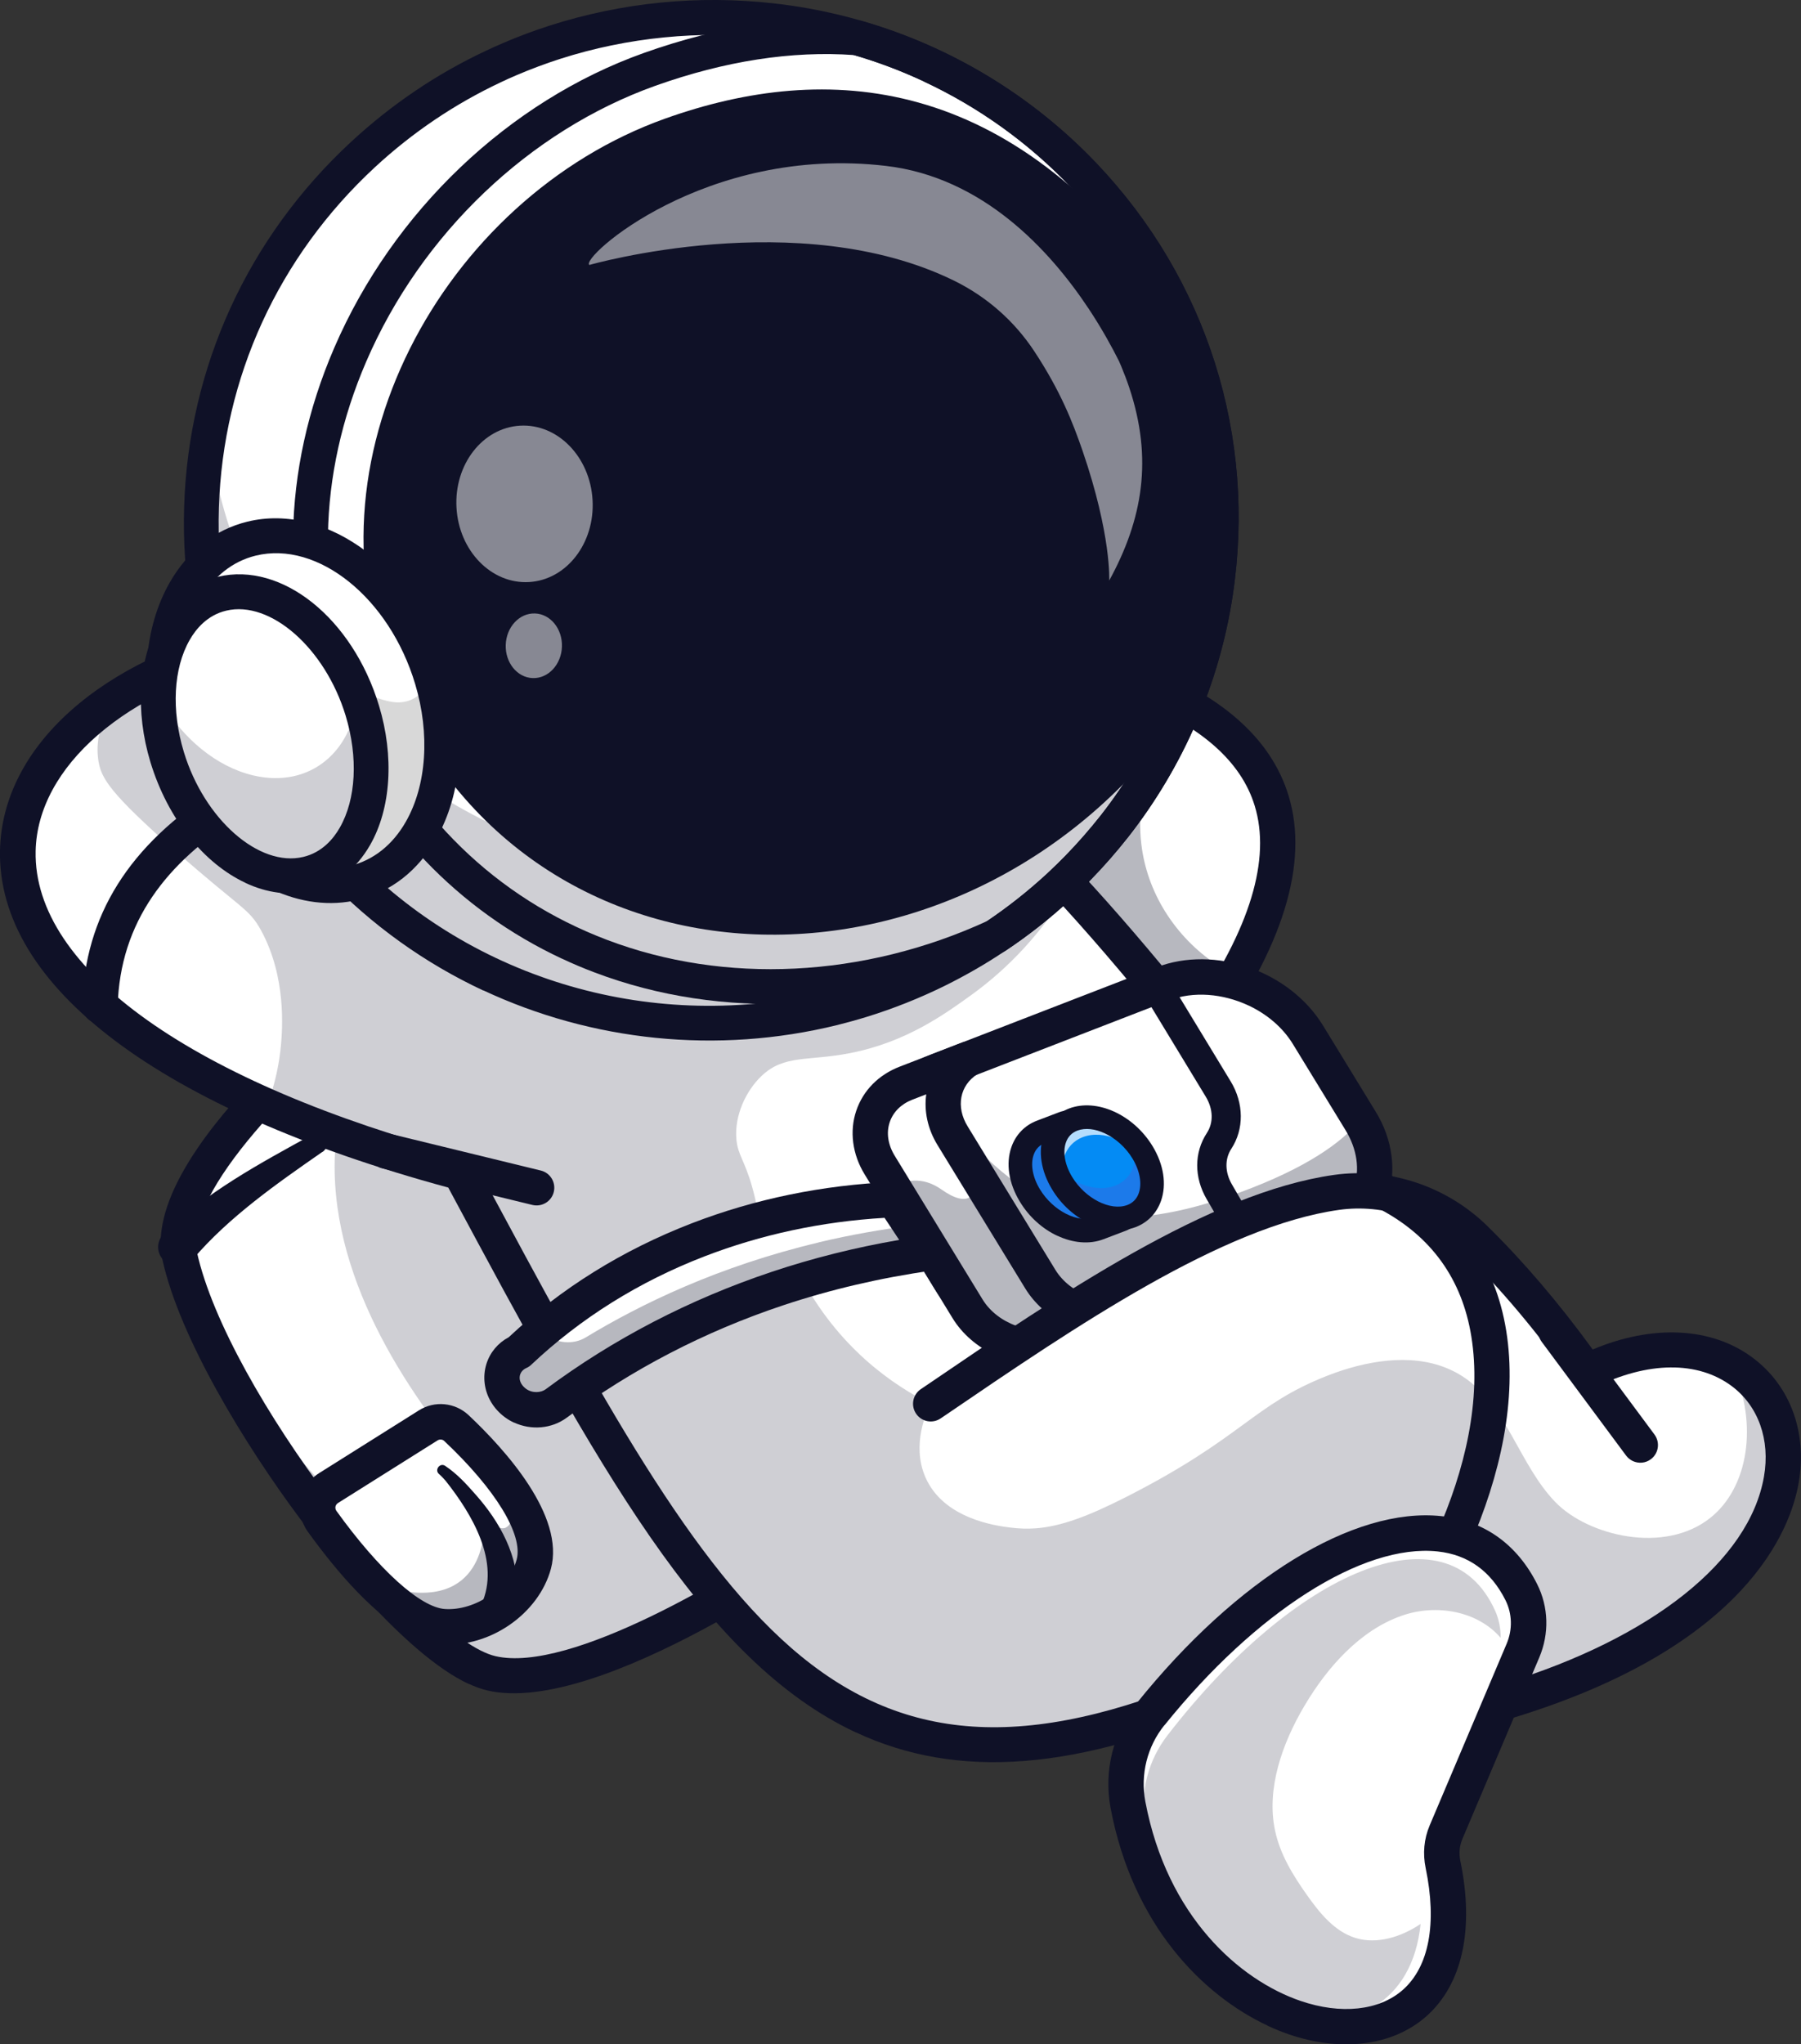 <svg xmlns="http://www.w3.org/2000/svg" id="Camada_2" data-name="Camada 2" viewBox="0 0 217.8 247.19"><rect x="0" y="0" width="217.8" height="247.19" fill="#333333" stroke="none"/><defs><style>      .cls-1 {        fill: #1c7aea;      }      .cls-2 {        opacity: .7;      }      .cls-3 {        fill: #fff;      }      .cls-4 {        fill: #d8d8d8;      }      .cls-5 {        opacity: .5;      }      .cls-6 {        fill: #048bf4;      }      .cls-7 {        opacity: .2;      }      .cls-8 {        opacity: .3;      }      .cls-9 {        fill: #0f1127;      }      .cls-10 {        fill: #22a7f0;      }    </style></defs><g id="Camada_1-2" data-name="Camada 1"><g><g><path class="cls-3" d="m149.48,117.98c-1.3,2.32-2.89,4.77-4.78,7.35l-22.33-15.18-5.75-3.91,20.07-24.08c14.63,5.29,24.22,15.58,12.79,35.82Z"></path><path class="cls-9" d="m143.8,127.27c-.1-.05-.2-.1-.3-.17l-28.09-19.09c-.5-.34-.83-.87-.92-1.47-.08-.6.09-1.2.48-1.67l20.07-24.08c.58-.69,1.52-.95,2.37-.64,10.07,3.64,16.27,9.03,18.41,16.03,2.51,8.18-.65,18.42-9.38,30.42-.61.84-1.72,1.11-2.63.68Zm-24.03-21.48l24.41,16.59c7-10.1,9.54-18.49,7.55-24.96-1.63-5.33-6.47-9.61-14.38-12.73l-17.58,21.1Z"></path><g class="cls-8"><path class="cls-9" d="m141.73,88.56c-.25.05-.51.12-.76.19.59-.96,1.26-1.87,2.01-2.72l-1.25,2.53Z"></path></g><g class="cls-8"><path class="cls-9" d="m149.48,117.98c-1.3,2.32-2.89,4.77-4.78,7.35l-22.33-15.18c.09-1.52.4-3.04.84-4.49,2.49-8.18,9.48-14.81,17.76-16.92-2.89,4.71-3.85,10.6-2.45,15.96,1.49,5.74,5.64,10.7,10.96,13.28Z"></path></g></g><g><g><path class="cls-3" d="m46.97,118.97l5.2,6.41,2.65,3.26,45.71,56.27s-4.01,2.9-9.71,6.35c-1.11.68-2.29,1.37-3.52,2.07-9.12,5.23-20.84,10.66-27.88,9.01-10.53-2.46-34.04-33.99-37.69-50.45-1.68-7.55,8.84-18.69,16.81-25.88.89-.81,1.75-1.56,2.56-2.25,3.4-2.93,5.87-4.79,5.87-4.79Z"></path><g class="cls-7"><path class="cls-9" d="m52.17,125.38l2.65,3.26,36.29,44.68,9.42,11.59s-.08.06-.24.17c-.05.03-.1.07-.16.11-.05.03-.1.07-.15.1-.04.03-.08.06-.12.08-.02,0-.03.02-.05.03-.07.05-.15.11-.24.17-.02.01-.04.03-.06.04-.07.05-.14.1-.22.15-.11.07-.22.15-.33.23-.08.06-.17.12-.26.18-.09.06-.18.13-.28.19-.12.08-.25.17-.37.26-.26.18-.54.36-.83.56-.26.18-.53.36-.82.54-.33.22-.67.44-1.03.68-1.33.86-2.86,1.83-4.54,2.85-.33.2-.66.4-1,.6-.23.14-.48.28-.72.43-.58.35-1.19.7-1.8,1.05-9.13,5.23-20.84,10.66-27.88,9.01-8.67-2.03-26.15-23.76-34.08-40.57,8.69,13.37,20.22,26.08,26.75,27.61,3.23.76,5.03-11.54,1.89-15.57-8.08-10.39-16.39-25.31-12.56-40.6.1-.4,6.35-3.86,10.74-7.84Z"></path></g><path class="cls-9" d="m56.67,203.62c-7.76-3.63-17.4-15.97-20.38-19.97-6.67-8.94-14.55-21.85-16.64-31.3-2.86-12.92,23.07-32.86,26.04-35.1.92-.69,2.22-.53,2.95.36l53.56,65.93c.37.46.54,1.05.46,1.63-.08.58-.39,1.11-.87,1.45-1.19.86-29.24,20.97-42.85,17.79-.73-.17-1.49-.45-2.27-.81Zm-10.05-81.68c-10.3,8.08-24.42,22.17-22.8,29.49,3.7,16.71,27.14,46.74,36.09,48.83,9.03,2.11,28.63-9.67,37.52-15.79l-50.81-62.54Z"></path><path class="cls-3" d="m39.73,179.93l12.07-7.59c1.08-.68,2.48-.55,3.4.33,3.39,3.2,10.84,10.98,9.35,16.47-1.24,4.56-6.28,7.85-10.88,7.55-5.15-.34-11.69-8.55-14.72-12.76-.94-1.31-.58-3.14.78-4Z"></path><g class="cls-8"><path class="cls-9" d="m55.2,172.67c3.39,3.19,10.84,10.98,9.35,16.47-1.24,4.56-6.27,7.85-10.88,7.55-3.17-.21-6.86-3.4-9.94-6.8,1.87,1.45,3.78,2.35,5.51,2.58,9.9,1.34,9.32-8.44,9.32-8.44,0,0,1.93,1.05,2.59.7,2.77-1.46-3.5-8.87-6.83-12.62.32.12.62.31.88.56Z"></path></g><path class="cls-9" d="m50.22,197.91c-4.69-2.19-9.51-7.86-13.01-12.72-.79-1.1-1.1-2.5-.84-3.83.26-1.33,1.07-2.51,2.22-3.23h0l12.07-7.59c1.9-1.2,4.37-.96,6.01.58,4.46,4.2,11.68,12.2,9.95,18.59-1.47,5.41-7.34,9.5-13.09,9.12-1.08-.07-2.19-.4-3.31-.92Zm-9.35-16.16h0c-.21.13-.28.33-.3.43-.02.1-.03.31.11.51,5.13,7.13,10.16,11.68,13.13,11.87,3.69.24,7.74-2.55,8.67-5.97.81-3-2.54-8.5-8.76-14.35-.21-.2-.54-.23-.8-.07l-12.07,7.59Z"></path><path class="cls-9" d="m58.22,194c2.32-5.13-1.11-10.87-4.32-14.93-.27-.31-.56-.62-.82-.84-.56-.49.12-1.39.74-.99,1.47.98,2.59,2.22,3.73,3.52,2.88,3.25,5.26,7.48,5,12.04-.07,1.09-.2,2.02-.63,3.08-1.31,2.41-4.89.59-3.7-1.89h0Z"></path><path class="cls-9" d="m38.98,139.29c-5.51,3.83-11.29,7.86-15.65,12.97-2.01,2.37-5.56-.44-3.68-2.94,5.29-5.16,11.71-8.61,18.11-12.12,1.36-.69,2.49,1.25,1.23,2.1h0Z"></path></g><g><path class="cls-3" d="m179.95,172.21l-30.57,31.23c-1.43.64-2.83,1.24-4.22,1.8-37.69,15.31-54.36-1.07-75.11-37.19-4.52-7.86-9.22-16.67-14.39-26.28C-17.62,122.21-5.24,85.63,31.08,77.53l90.93,22.31c10.35,9.64,23.46,25.98,37.51,44.69,5.05,6.72,10.23,13.74,15.44,20.87,1.65,2.26,3.31,4.53,4.98,6.81Z"></path><path class="cls-9" d="m103.51,209.49c-18.59-8.69-31.39-32.54-48.98-65.29l-.32-.6C19.4,134.15-.34,119.31,0,102.82c.26-12.55,12.28-23.29,30.62-27.38.32-.07.66-.07.97.01l90.93,22.3c.35.09.68.26.95.51,14.85,13.82,34.31,39.95,58.21,72.67.62.84.53,2.01-.2,2.76l-30.57,31.24c-.19.19-.41.35-.65.46-20,8.98-34.61,9.76-46.75,4.09Zm-46.94-69.65c.41.19.76.52.98.93l.76,1.41c14.22,26.48,25.45,47.39,38.6,58.12,13.43,10.96,28.77,11.37,51.24,1.36l29.02-29.65c-18.33-25.1-40.77-55.7-56.19-70.22l-89.89-22.05c-15.83,3.66-26.57,12.94-26.78,23.18-.3,14.28,19.11,28.04,51.93,36.8.12.03.24.08.35.13Z"></path><path class="cls-9" d="m11.17,123.57c-.75-.35-1.26-1.12-1.23-2,.29-10.84,5.66-19.42,16.43-26.21,9.9-6.25,23.19-10.06,33.67-12.67,1.15-.29,2.31.41,2.6,1.56.29,1.15-.41,2.31-1.56,2.6-24.02,6-46.32,14.38-46.85,34.85-.03,1.18-1.01,2.11-2.2,2.08-.3,0-.59-.08-.85-.2Z"></path><path class="cls-9" d="m45.81,141.12c-.9-.42-1.42-1.44-1.17-2.44.28-1.15,1.44-1.85,2.59-1.57l18.17,4.43c1.15.28,1.85,1.44,1.57,2.59-.28,1.15-1.44,1.85-2.59,1.57l-18.17-4.43c-.14-.03-.28-.08-.4-.14Z"></path><g class="cls-7"><path class="cls-9" d="m129.33,107.26c-4.06,6.8-8.8,10.83-11.78,12.99-3.31,2.39-7.95,5.76-14.73,7.09-5.11,1-7.96.16-10.7,2.74-1.88,1.77-3.35,4.82-3.06,7.75.19,1.85.96,2.43,1.87,5.59.66,2.28.91,4.22,1.02,5.5-.78.79-1.68,1.64-2.71,2.5-4.99,4.19-7.16,4.83-18.44,8.57-1.16.39-2.41.75-3.59.42-1.94-.54-2.92-2.52-3.36-3.36-1.68-3.22-4.37-7.58-8.12-13.33-4.34-2.62-8.68-5.25-13.02-7.87-1.88-.11-3.76-.22-5.63-.32-1.44-1.07-2.87-2.14-4.31-3.22.46-1.43,1-3.52,1.22-6.08.14-1.66.68-8.03-2.4-13.69-1.49-2.74-2.31-2.52-10.46-9.72-7.78-6.87-8.86-8.68-9.21-10.71-.66-3.85,1.48-7.4,3.17-9.58,4.24-2.71,10.68-5.92,18.69-6.3,8.1-.39,13.6,2.32,19.86,4.67,18,6.78,22.41,3.24,39.52,8.14,8.96,2.57,21.71,7.54,36.16,18.2Z"></path></g></g><g><path class="cls-3" d="m163.48,148.93l-34.72,13.43c-4.11,1.59-9.41-.26-11.77-4.13l-10.61-17.34c-2.07-3.38-1.23-7.22,1.78-9.19.42-.28.89-.52,1.41-.72l34.72-13.43c4.11-1.59,9.41.26,11.77,4.13l8.4,13.74,2.21,3.61c2.36,3.86.92,8.32-3.19,9.91Z"></path><path class="cls-3" d="m163.48,148.93l-34.72,13.43c-4.11,1.59-9.41-.26-11.77-4.13l-10.61-17.34c-2.07-3.38-1.23-7.22,1.78-9.19.42-.28.89-.52,1.41-.72l34.72-13.43c4.11-1.59,9.41.26,11.77,4.13l8.4,13.74,2.21,3.61c2.36,3.86.92,8.32-3.19,9.91Z"></path><path class="cls-3" d="m163.48,148.93l-34.72,13.43c-4.11,1.59-9.41-.26-11.77-4.13l-10.61-17.34c-2.07-3.38-1.23-7.22,1.78-9.19.42-.28.9-.52,1.41-.72l34.72-13.43c4.11-1.59,9.41.26,11.77,4.13l8.4,13.74,2.21,3.61c2.36,3.86.92,8.32-3.19,9.91Z"></path><g class="cls-8"><path class="cls-9" d="m163.53,148.91l-34.72,13.43c-4.11,1.59-9.41-.26-11.77-4.13l-10.61-17.34c-2.07-3.38-1.23-7.22,1.78-9.19,2.72.47,4.46.77,4.46.77,10.21,13.27,18.68,18.58,37.27,11.74,8.02-2.95,12.35-6.03,14.58-8.79l2.21,3.61c2.36,3.86.92,8.32-3.19,9.91Z"></path></g><path class="cls-9" d="m120.28,162.21c-2.95-1.38-5.54-3.55-7.24-6.33l-6.36-10.4c-2.05-3.34-2.56-7.21-1.4-10.62,1.13-3.35,3.7-5.95,7.22-7.31l27.32-10.57c7.08-2.74,16.14.42,20.19,7.05l6.36,10.4c2.05,3.34,2.56,7.21,1.4,10.62-1.13,3.35-3.7,5.95-7.22,7.31l-27.32,10.57h0c-4.11,1.59-8.88,1.19-12.95-.71Zm30.67-40.64c-3.05-1.42-6.61-1.75-9.59-.6l-27.32,10.57c-2.32.9-3.99,2.56-4.71,4.69-.76,2.23-.4,4.72,1,7.01l6.36,10.4c2.97,4.86,9.84,7.28,15,5.29l27.32-10.57c2.32-.9,3.99-2.56,4.71-4.69.76-2.23.4-4.72-1-7.01l-6.36-10.4c-1.25-2.05-3.19-3.66-5.4-4.69Zm-18.49,39.36h0s0,0,0,0Z"></path><path class="cls-3" d="m151.13,153.56v.15s-22.37,8.65-22.37,8.65c-3.01,1.16-6.66.48-9.32-1.5-.97-.71-1.81-1.6-2.44-2.63l-4.72-7.7-1.56-2.54-2.73-4.47-1.61-2.63c-2.36-3.86-.93-8.32,3.18-9.91l7.5-2.9c-3.08,1.95-3.97,5.83-1.88,9.24l3.15,5.15,2.58,4.22,4.88,7.98c2.36,3.85,7.66,5.71,11.77,4.12l13.56-5.24Z"></path><g class="cls-8"><path class="cls-9" d="m154.67,152.19v.15s-25.91,10.02-25.91,10.02c-3.01,1.16-6.66.48-9.32-1.5-.97-.71-1.81-1.6-2.44-2.63l-4.72-7.7-1.56-2.54-2.73-4.47c1.39-.78,3.5-1.35,5.86.31,3.27,2.31,4.28.73,4.48-1.36l2.58,4.22,4.88,7.98c2.36,3.85,7.66,5.71,11.77,4.12l17.1-6.61Z"></path></g><path class="cls-9" d="m120.31,163.85c-2.1-.98-3.94-2.52-5.14-4.5l-10.61-17.35c-1.48-2.41-1.85-5.22-1.01-7.69.83-2.45,2.69-4.34,5.25-5.33l7.5-2.9c1.03-.4,2.19.05,2.68,1.03.5.98.16,2.18-.77,2.77-2.15,1.36-2.64,3.96-1.19,6.32l10.61,17.35c1.82,2.98,6.02,4.47,9.17,3.25l21.68-8.23c.12-.05.26-.1.41-.15l.55-.21v.04c1.02-.27,2.22-.28,2.78,1.2.42,1.1-.14,2.34-1.25,2.76l-31.43,12.15c-2.92,1.13-6.32.85-9.22-.5Zm-8.31-31.52l-1.66.64c-1.35.52-2.32,1.48-2.74,2.71-.44,1.29-.22,2.74.61,4.09l10.61,17.35s0,0,0,0c1.82,2.98,6.02,4.47,9.17,3.25l.72-.28c-1.92-.99-3.6-2.45-4.73-4.3l-10.61-17.34c-1.2-1.96-1.63-4.11-1.36-6.11Z"></path><path class="cls-10" d="m134.27,140.85c.39.64,2.56,6.2,2.56,6.2,0,0-1.75.67-3.91,1.48-2.69,1.02-6.45-.76-8.39-3.98-1.95-3.22-1.34-6.66,1.35-7.68,1.82-.69,3.91-1.48,3.91-1.48,0,0,3.85,4.42,4.49,5.47Z"></path><path class="cls-1" d="m134.27,140.85c.39.64,2.56,6.2,2.56,6.2,0,0-1.75.67-3.91,1.48-2.69,1.02-6.45-.76-8.39-3.98-1.95-3.22-1.34-6.66,1.35-7.68,1.82-.69,3.91-1.48,3.91-1.48,0,0,3.85,4.42,4.49,5.47Z"></path><path class="cls-9" d="m127.88,149.44c-1.78-.83-3.43-2.27-4.56-4.16-1.33-2.2-1.7-4.59-1.01-6.57.52-1.5,1.61-2.63,3.07-3.19l2.73-1.04c1.25-.47,2.74-.08,3.64.97,2.11,2.46,3.38,4.02,3.75,4.65.1.17.38.62,2.2,5.23.27.68.26,1.42-.02,2.07-.29.65-.83,1.16-1.53,1.42l-2.71,1.03c-1.71.65-3.71.45-5.56-.42Zm1.54-12.24c-.11-.05-.24-.06-.3-.04l-2.73,1.04c-.68.26-1.15.75-1.39,1.45-.4,1.16-.12,2.71.76,4.16,1.58,2.61,4.63,4.16,6.67,3.39l2.56-.97c-1.2-3.03-1.79-4.4-1.93-4.65-.22-.36-1.25-1.67-3.47-4.26-.04-.05-.1-.09-.16-.12Z"></path><ellipse class="cls-6" cx="133.31" cy="141.21" rx="5.02" ry="6.95" transform="translate(-60.57 130.1) rotate(-43.37)"></ellipse><g class="cls-2"><path class="cls-3" d="m128.44,143.06c.15.24.3.47.47.7-1.03-2.75-.26-5.38,2.04-6.26,2.49-.95,5.89.51,7.93,3.28-.17-.48-.41-.95-.69-1.43-1.95-3.22-5.7-5-8.39-3.98-2.69,1.02-3.29,4.46-1.34,7.69Z"></path></g><path class="cls-1" d="m128.44,143.06c1.94,3.22,5.7,5,8.39,3.98,2.69-1.03,3.29-4.46,1.34-7.68-.31-.51-.66-.98-1.04-1.41.6,2.44-.23,4.65-2.3,5.43-2.26.86-5.29-.26-7.35-2.57.18.74.5,1.5.95,2.25Z"></path><path class="cls-9" d="m131.78,147.96c-1.78-.83-3.43-2.27-4.56-4.16-1.33-2.19-1.7-4.59-1.01-6.57.52-1.5,1.61-2.63,3.07-3.19,3.35-1.27,7.8.74,10.12,4.58,1.33,2.2,1.7,4.59,1.01,6.57-.52,1.5-1.61,2.63-3.07,3.19-1.71.65-3.71.45-5.56-.42Zm1.82-10.92c-1.15-.54-2.34-.69-3.31-.33-.68.26-1.15.75-1.39,1.45-.4,1.16-.12,2.71.76,4.16,1.58,2.61,4.63,4.16,6.67,3.39.68-.26,1.15-.75,1.39-1.45.4-1.16.12-2.71-.76-4.16-.83-1.38-2.07-2.46-3.36-3.06Z"></path><path class="cls-9" d="m151.86,154.58c-.31-.15-.59-.39-.78-.71l-5.15-8.86c-1.54-2.65-1.53-5.64.02-8.01.82-1.26.77-2.9-.14-4.4l-7.52-12.39c-.51-.83-.24-1.92.59-2.43.83-.51,1.92-.24,2.43.59l7.52,12.39c1.61,2.65,1.63,5.78.07,8.16-.8,1.23-.77,2.84.08,4.3l5.15,8.86c.49.84.2,1.92-.64,2.41-.52.3-1.13.31-1.64.07Z"></path></g><g><path class="cls-3" d="m108.09,145.07c-5.8.25-14.34,1.26-23.66,4.86-10.49,4.05-17.55,9.66-21.66,13.55-1.97.89-2.62,3.17-1.54,4.97.28.47.67.88,1.11,1.21,1.5,1.11,3.57,1.07,4.93.05,6.18-4.59,15.02-9.97,26.74-13.89,6.67-2.23,12.93-3.53,18.36-4.29-1.43-2.15-2.85-4.31-4.28-6.46Z"></path><g class="cls-8"><path class="cls-9" d="m99.03,150.23c-12.16,2.89-21.56,7.47-28.21,11.5-1.47.89-3.55.76-4.95-.46-.11-.09-.21-.19-.3-.29-1.05.88-1.99,1.72-2.81,2.5-1.97.89-2.62,3.17-1.54,4.97.28.47.67.88,1.11,1.21,1.5,1.11,3.57,1.07,4.93.05,6.18-4.59,15.02-9.97,26.74-13.89,6.67-2.23,12.93-3.53,18.36-4.29-.73-1.11-1.47-2.21-2.2-3.32-3.51.44-7.24,1.09-11.14,2.01Z"></path></g><path class="cls-9" d="m62.15,172.02c-.38-.18-.74-.39-1.08-.64-.69-.51-1.26-1.13-1.68-1.84-.84-1.4-1.04-3.08-.57-4.6.44-1.41,1.4-2.55,2.71-3.25,6.32-5.91,13.76-10.54,22.13-13.77,7.64-2.95,15.83-4.63,24.34-5,.75-.03,1.46.33,1.88.96l4.28,6.46c.41.61.47,1.39.17,2.06-.3.67-.93,1.14-1.65,1.24-6.17.87-12.22,2.28-17.98,4.2-9.5,3.17-18.3,7.74-26.14,13.57-1.84,1.37-4.33,1.56-6.4.6Zm44.83-24.76c-7.62.45-14.94,2.02-21.78,4.66-7.95,3.07-15,7.48-20.96,13.11-.17.16-.37.3-.59.39-.48.22-.67.56-.75.8-.11.36-.06.76.16,1.12.13.22.32.42.55.59.77.57,1.82.48,2.38.06,8.21-6.11,17.41-10.88,27.34-14.2,4.96-1.66,10.13-2.95,15.41-3.86l-1.77-2.67Zm-44.21,16.21h0s0,0,0,0Z"></path></g><g><path class="cls-3" d="m182.48,205.63c-12.62,3.38-25.73,2.97-37.33-.38-1.09-.31-2.17-.64-3.23-1.02l-16.57-19.45-12.81-15.04c14.96-10.2,32.55-22.29,46.98-25.21.7-.14,1.4-.26,2.09-.35,6.13-.86,12.33,1.26,16.75,5.59,4.77,4.69,9.27,10.07,13.53,16.08,8.74-4.32,16.18-2.94,20.31,1.38,8.1,8.47,3.38,28.25-29.72,38.4Z"></path><path class="cls-9" d="m141.02,206.17c-.98-.46-1.47-1.59-1.11-2.63.39-1.12,1.6-1.71,2.72-1.33,12.49,4.3,26.44,4.79,39.27,1.36,17.91-5.5,29.65-14.85,31.42-25.01.78-4.46-.68-8.55-3.89-10.95-4.11-3.07-10.15-3.01-16.58.16-.94.47-2.09.18-2.69-.68-4.24-5.99-8.71-11.3-13.28-15.79-3.96-3.89-9.55-5.76-14.96-5-14.08,1.98-31.81,14.07-47.45,24.73l-.71.48c-.98.67-2.31.41-2.97-.56-.67-.98-.41-2.31.56-2.97l.71-.48c16.03-10.92,34.2-23.31,49.26-25.43,6.71-.95,13.65,1.37,18.55,6.18,4.38,4.3,8.66,9.32,12.74,14.93,7.25-3.06,14.39-2.72,19.37,1.01,4.53,3.39,6.6,9.04,5.54,15.11-.98,5.66-6.31,19.76-34.41,28.38-.02,0-.05.01-.07.02-13.66,3.66-28.51,3.15-41.81-1.44-.07-.03-.14-.05-.21-.09Z"></path><path class="cls-9" d="m197.46,176.67c-.31-.15-.59-.37-.81-.66l-10.21-13.76c-.7-.95-.51-2.29.44-2.99.95-.7,2.29-.51,2.99.44l10.21,13.76c.7.95.51,2.29-.44,2.99-.65.49-1.49.54-2.18.22Z"></path><path class="cls-9" d="m160.34,209.83c-.21-.1-.4-.23-.58-.4-.85-.82-.88-2.17-.06-3.03,10.5-10.92,20.69-29.6,18.23-44.81-1.12-6.93-4.85-12.11-11.09-15.4-1.05-.55-1.45-1.84-.9-2.89.55-1.05,1.85-1.45,2.89-.9,7.39,3.89,12,10.29,13.32,18.5,2.69,16.66-8.15,36.8-19.37,48.46-.65.68-1.64.83-2.45.46Z"></path><g class="cls-7"><path class="cls-9" d="m182.48,205.63c-12.62,3.38-25.73,2.97-37.33-.38-37.69,15.31-54.36-1.07-75.11-37.19.96-1.32,2.26-2.37,3.58-3.33,2.32-1.69,5.58-3.86,11.34-6.16,2.99-1.19,7.09-2.61,12.15-3.72,1.39,2.56,3.76,6.19,7.62,9.63,2.83,2.51,5.6,4.18,7.8,5.27-.44.88-2.33,4.9-.63,8.85,2.19,5.06,8.53,5.89,10.27,6.11,1.07.14,2.1.17,3.16.09,3.02-.25,6.23-1.44,10.79-3.75,14.33-7.28,15.32-11.14,24.42-14.71,4.59-1.79,9.97-2.73,14.41-.91.67.28,1.33.61,1.95,1.02,5.31,3.46,6.79,10.61,11.18,15.17,3.95,4.09,13.23,6.37,18.79,1.89,4.52-3.63,5.81-11.22,2.65-18.24.39.25,1.4.91,2.66,1.98,8.1,8.47,3.38,28.25-29.72,38.4Z"></path></g></g><g><path class="cls-3" d="m136.41,218.24c-.73-3.88.27-7.91,2.74-10.99,16.8-20.9,37.68-28.95,44.82-14.75.56,1.11.85,2.33.88,3.55.03,1.2-.2,2.4-.68,3.53l-9.3,21.97c-.53,1.23-.63,2.58-.36,3.89.59,2.85.77,5.38.61,7.59-1.51,20.83-33.31,13.81-38.71-14.79Z"></path><path class="cls-9" d="m153.3,244.94c-7.85-3.67-16.32-12.14-18.99-26.3-.85-4.51.31-9.15,3.18-12.72h0c12.11-15.06,26.22-23.72,36.82-22.59,5.15.54,9.15,3.39,11.58,8.22,1.39,2.76,1.48,5.99.26,8.87l-9.31,21.97c-.34.81-.42,1.71-.24,2.62,1.72,8.27.25,14.96-4.13,18.82-4.02,3.54-10.23,4.35-16.61,2.16-.84-.29-1.7-.63-2.56-1.04Zm-12.48-36.34h0c-2.09,2.59-2.93,5.97-2.31,9.25,2.63,13.91,11.4,21.57,18.74,24.09,4.91,1.69,9.54,1.19,12.39-1.32,3.18-2.8,4.16-8.03,2.77-14.73-.37-1.76-.2-3.54.48-5.15l9.31-21.97c.73-1.72.68-3.64-.14-5.28-1.77-3.52-4.53-5.5-8.21-5.89-9.03-.96-21.99,7.29-33.03,21.02Z"></path><g class="cls-7"><path class="cls-9" d="m138.42,220.14c-.52-3.57.48-7.34,2.74-10.27,15.35-19.9,33.86-28.01,39.66-15.08.45,1.01.67,2.13.66,3.26-2.75-3.22-7.74-4.16-11.96-2.68-4.98,1.74-8.94,6.12-11.76,10.88-2.72,4.59-4.64,10.08-3.56,15.12.62,2.91,2.19,5.42,3.84,7.76,1.56,2.21,3.36,4.43,5.89,5.21,2.57.79,5.49-.1,7.87-1.7-1.97,19.35-29.56,13.84-33.39-12.5Z"></path></g></g><g><g><path class="cls-3" d="m146.98,71.7c-1.53,10.06-5.61,19.8-12.2,28.21-1.35,1.71-2.79,3.37-4.34,4.96-.75.78-1.54,1.54-2.34,2.29-2.44,2.26-5.01,4.28-7.69,6.07-2.31,1.55-4.7,2.92-7.15,4.13-2.96,1.46-6.01,2.66-9.11,3.62-1.13.35-2.27.66-3.42.94-20.96,5.16-44.01-.69-59.79-17.28-23.25-24.43-21.92-62.92,2.96-85.96,4.79-4.43,10.11-7.98,15.75-10.63.66-.32,1.32-.61,1.99-.9,1.79-.77,3.61-1.45,5.45-2.04,4.26-1.37,8.63-2.26,13.03-2.69,4.4-.43,8.84-.4,13.22.1,1.39.16,2.78.36,4.16.61,2.07.38,4.13.86,6.16,1.45,10.14,2.93,19.64,8.48,27.38,16.62,13.37,14.05,18.61,32.76,15.92,50.5Z"></path><path class="cls-9" d="m59.26,118.06c-6.85-3.2-13.13-7.66-18.47-13.28-11.24-11.81-17.15-27.25-16.63-43.48.52-16.36,7.48-31.55,19.6-42.78,4.73-4.38,10.05-7.96,15.8-10.66.62-.3,1.29-.6,2-.9,1.79-.77,3.63-1.46,5.47-2.05,4.23-1.36,8.63-2.27,13.08-2.7,4.4-.43,8.87-.4,13.26.1,1.41.16,2.82.37,4.18.62,2.12.39,4.2.88,6.18,1.46,10.47,3.03,19.97,8.79,27.47,16.68,12.97,13.63,18.8,32.1,15.98,50.68-1.56,10.3-5.8,20.08-12.24,28.31-1.37,1.74-2.83,3.42-4.35,4.98-.7.72-1.46,1.47-2.35,2.3-2.41,2.23-5,4.28-7.71,6.09-2.27,1.52-4.68,2.91-7.17,4.14-2.92,1.44-5.99,2.66-9.14,3.63-1.13.34-2.28.66-3.43.95-14.14,3.48-28.8,1.89-41.52-4.06ZM112.53,8.13c-2.87-1.34-5.85-2.46-8.91-3.35-1.97-.58-4.04-1.06-6.14-1.45-1.35-.25-2.75-.45-4.15-.61-4.37-.5-8.8-.53-13.17-.1-4.42.43-8.79,1.33-12.99,2.68-1.83.59-3.66,1.27-5.43,2.04-.7.3-1.37.6-1.99.89-5.71,2.68-10.99,6.25-15.69,10.59-12.04,11.15-18.95,26.24-19.46,42.48-.51,16.12,5.36,31.45,16.52,43.18,15.16,15.93,37.99,22.53,59.58,17.22,1.14-.28,2.28-.6,3.41-.94,3.13-.96,6.18-2.18,9.08-3.6,2.48-1.22,4.87-2.6,7.12-4.11,2.69-1.8,5.27-3.83,7.66-6.05.88-.82,1.64-1.57,2.33-2.28,1.51-1.56,2.97-3.22,4.32-4.95,6.4-8.16,10.61-17.89,12.16-28.11h0c2.8-18.44-2.98-36.78-15.86-50.32-5.25-5.52-11.5-10-18.37-13.22Z"></path></g><g class="cls-7"><path class="cls-9" d="m40.95,104.63c15.78,16.59,38.83,22.44,59.79,17.28,1.15-.28,2.28-.6,3.42-.94,3.11-.96,6.15-2.16,9.11-3.61,2.45-1.21,4.84-2.58,7.15-4.13,2.68-1.79,5.25-3.81,7.69-6.07.8-.76,1.59-1.51,2.34-2.29,1.55-1.59,2.99-3.25,4.34-4.97,6.59-8.41,10.68-18.15,12.2-28.21.84-5.53.91-11.15.2-16.7-1.68,9.57-5.68,18.8-11.97,26.82-1.34,1.72-2.79,3.37-4.34,4.97-.75.78-1.54,1.54-2.34,2.29-2.44,2.26-5.01,4.28-7.69,6.07-2.31,1.55-4.7,2.92-7.15,4.13-2.96,1.45-6.01,2.66-9.11,3.61-1.14.35-2.27.66-3.42.94-20.96,5.16-44.01-.69-59.79-17.28-9.21-9.68-14.56-21.56-16.12-33.81-3.19,18.15,1.96,37.47,15.69,51.89Z"></path></g><path class="cls-9" d="m58.66,119.35c-7-3.27-13.43-7.84-18.9-13.58-11.5-12.09-17.55-27.9-17.02-44.51.53-16.74,7.65-32.29,20.06-43.78,4.84-4.48,10.28-8.15,16.16-10.91.63-.3,1.33-.62,2.05-.92,1.82-.78,3.7-1.49,5.59-2.09,4.33-1.39,8.83-2.32,13.38-2.77,4.5-.44,9.07-.41,13.56.1,1.44.16,2.88.38,4.27.63,2.17.4,4.3.9,6.33,1.49,10.71,3.1,20.43,9,28.11,17.06,13.28,13.95,19.24,32.86,16.35,51.87h0c-1.6,10.54-5.93,20.56-12.53,28.97-1.4,1.78-2.89,3.49-4.45,5.1-.71.73-1.49,1.5-2.39,2.34-2.47,2.29-5.12,4.38-7.9,6.23-2.32,1.56-4.79,2.98-7.34,4.24-2.98,1.47-6.13,2.72-9.35,3.71-1.16.35-2.33.68-3.5.97-14.46,3.56-29.46,1.93-42.47-4.16ZM111.93,9.42c-2.8-1.31-5.71-2.41-8.71-3.27-1.93-.56-3.95-1.04-6-1.42-1.32-.24-2.68-.44-4.05-.6-4.27-.49-8.6-.52-12.87-.1-4.32.42-8.59,1.3-12.69,2.62-1.79.57-3.57,1.24-5.31,1.99-.69.29-1.34.58-1.93.87-5.59,2.63-10.75,6.11-15.34,10.35-11.76,10.89-18.51,25.62-19.01,41.48-.5,15.73,5.23,30.7,16.12,42.15,14.8,15.57,37.11,22.01,58.21,16.82,1.11-.28,2.23-.59,3.33-.92,3.05-.94,6.03-2.12,8.86-3.52,2.42-1.19,4.76-2.54,6.96-4.02,2.63-1.76,5.15-3.75,7.49-5.91.85-.8,1.6-1.53,2.28-2.23,1.48-1.52,2.9-3.15,4.23-4.84,6.25-7.97,10.36-17.46,11.87-27.44,2.73-18-2.91-35.91-15.49-49.12-5.13-5.4-11.23-9.77-17.94-12.91Z"></path><path class="cls-9" d="m58.46,119.78c-7.06-3.3-13.53-7.9-19.04-13.69-11.59-12.18-17.68-28.11-17.15-44.85.53-16.87,7.71-32.54,20.21-44.11,4.88-4.51,10.35-8.21,16.28-10.99.63-.3,1.34-.62,2.07-.93,1.83-.79,3.73-1.5,5.63-2.11,4.36-1.4,8.89-2.34,13.48-2.79,4.54-.45,9.13-.41,13.66.1,1.45.16,2.9.38,4.31.63,2.18.4,4.33.91,6.37,1.5,10.79,3.12,20.58,9.06,28.32,17.19,13.38,14.06,19.39,33.11,16.48,52.27h0c-1.61,10.62-5.98,20.71-12.63,29.19-1.41,1.79-2.92,3.52-4.49,5.13-.71.74-1.5,1.51-2.41,2.36-2.49,2.31-5.16,4.42-7.96,6.28-2.33,1.57-4.82,3-7.39,4.27-3.01,1.48-6.18,2.74-9.42,3.74-1.17.36-2.35.68-3.53.98-14.57,3.58-29.68,1.94-42.79-4.19ZM111.73,9.85c-2.78-1.3-5.67-2.39-8.64-3.24-1.91-.56-3.92-1.03-5.96-1.41-1.31-.24-2.66-.44-4.02-.59-4.23-.48-8.53-.51-12.77-.09-4.28.42-8.52,1.29-12.6,2.6-1.77.57-3.54,1.23-5.27,1.97-.69.29-1.32.58-1.91.86-5.55,2.61-10.67,6.06-15.23,10.28-11.66,10.8-18.36,25.41-18.86,41.15-.49,15.6,5.19,30.45,15.99,41.81,14.69,15.44,36.82,21.83,57.75,16.68,1.1-.27,2.22-.58,3.31-.91,3.02-.93,5.98-2.11,8.79-3.49,2.4-1.18,4.72-2.52,6.91-3.99,2.61-1.75,5.11-3.72,7.43-5.86.85-.79,1.59-1.52,2.26-2.21,1.47-1.51,2.88-3.13,4.2-4.8,6.2-7.91,10.27-17.32,11.77-27.22h0c2.71-17.86-2.89-35.62-15.36-48.73-5.09-5.35-11.14-9.69-17.8-12.8Z"></path><path class="cls-9" d="m142.65,86.7c-25.36,35.66-77.69,35.73-94.98-3.72-11.76-26.84,5.86-59.04,32.77-68.64,19.59-6.99,41.77-5.38,60.95,21.58,0,0,6.61,13.24,6.2,23.8-.42,10.56-2.63,20.77-2.63,20.77l-2.31,6.22Z"></path><path class="cls-9" d="m67.95,115.92c-12.55-5.87-22.23-16-28.16-29.52-6.01-13.72-5.79-29.47.63-44.34,7.12-16.5,21.11-29.83,37.43-35.65,9.06-3.23,17.81-4.56,25.99-3.93l.22.02.21.06c10.8,3.12,20.59,9.07,28.32,17.19,13.38,14.06,19.39,33.11,16.48,52.27h0c-1.61,10.62-5.98,20.71-12.63,29.19-1.41,1.79-2.92,3.52-4.49,5.13-.71.74-1.5,1.51-2.41,2.36-2.49,2.31-5.16,4.42-7.96,6.28l-.29.16c-16,7.39-34,8.28-49.38,2.45-1.35-.51-2.68-1.07-3.97-1.68ZM103.3,6.66c-7.53-.54-15.62.71-24.04,3.71-15.23,5.44-28.31,17.9-34.97,33.35-5.95,13.79-6.18,28.34-.64,40.98,6.07,13.86,16.37,23.87,29.76,28.95,14.28,5.42,31.02,4.59,45.96-2.27,2.56-1.72,5.01-3.66,7.29-5.77.85-.79,1.59-1.52,2.26-2.21,1.47-1.51,2.88-3.13,4.2-4.8,6.2-7.91,10.27-17.32,11.77-27.22h0c2.71-17.86-2.89-35.62-15.36-48.73-7.17-7.54-16.23-13.06-26.23-15.99Z"></path><path class="cls-3" d="m21.04,89.78c3.44,11.49,13.21,19.09,21.82,16.97,8.62-2.12,12.81-13.15,9.37-24.64-.02-.07-.05-.15-.07-.22-3.49-11.37-13.2-18.86-21.75-16.75-6.66,1.64-10.67,8.59-10.57,16.97.03,2.47.42,5.06,1.2,7.67Z"></path><path class="cls-4" d="m21.04,89.78c3.44,11.49,13.21,19.09,21.82,16.97,8.62-2.12,12.81-13.15,9.37-24.64-.02-.07-.05-.15-.07-.22-.59,1.41-1.72,2.94-3.84,3.04-3.7.17-12.19-5.67-12.19-5.67,0,0-7.08,1.19-16.3,2.85.03,2.47.42,5.06,1.2,7.67Z"></path><path class="cls-9" d="m32.86,107.54c-6.08-2.84-11.44-9.12-13.84-17.16h0c-2.16-7.22-1.61-14.49,1.51-19.95,2.2-3.84,5.44-6.38,9.38-7.35,9.68-2.38,20.6,5.88,24.35,18.41,2.16,7.22,1.61,14.49-1.51,19.95-2.2,3.84-5.44,6.38-9.38,7.35-3.47.85-7.1.34-10.51-1.25Zm-9.8-18.37c3.12,10.41,11.77,17.38,19.3,15.53,2.79-.69,5.12-2.53,6.72-5.34,2.51-4.39,2.94-10.62,1.13-16.64-3.11-10.41-11.77-17.38-19.3-15.53-2.79.69-5.11,2.53-6.72,5.34-2.51,4.39-2.94,10.62-1.13,16.64h0Z"></path><g><ellipse class="cls-3" cx="32.21" cy="89.14" rx="13.05" ry="17.26" transform="translate(-31.24 18.73) rotate(-22.16)"></ellipse><path class="cls-9" d="m29.49,104.84c-2.68-1.26-5.17-3.4-7.16-6.25h0c-5.42-7.75-5.41-18.29.01-23.5,2.26-2.17,5.13-3.16,8.3-2.84,4.26.41,8.43,3.13,11.45,7.45,5.42,7.75,5.41,18.29-.01,23.5-2.26,2.17-5.13,3.16-8.3,2.85-1.45-.14-2.9-.55-4.29-1.2Zm-6.8-6.5c2.95,4.21,7,6.86,11.13,7.27,3.04.3,5.79-.65,7.95-2.72,5.27-5.07,5.25-15.35-.05-22.93-2.95-4.21-7.01-6.86-11.13-7.27-3.04-.3-5.79.65-7.95,2.72-5.27,5.07-5.25,15.35.05,22.93Z"></path></g><g class="cls-7"><path class="cls-9" d="m46.13,92.65c-.13-3.27-1.18-6.5-2.84-9.34-.33,7.48-5.77,12.09-12.68,10.45-4.47-1.06-8.52-4.49-11.09-8.88-.02.47-.02.96,0,1.45.34,8.32,6.58,16.48,13.93,18.22,7.35,1.74,13.02-3.59,12.68-11.9Z"></path></g><path class="cls-9" d="m29.68,106.75c-4.97-2.32-9.38-7.66-11.49-14.6h0c-1.86-6.14-1.46-12.45,1.08-16.87,1.68-2.92,4.13-4.83,7.11-5.54,7.7-1.83,16.25,5.01,19.45,15.58,1.86,6.14,1.46,12.45-1.08,16.87-1.68,2.92-4.13,4.83-7.11,5.54-2.64.63-5.38.24-7.96-.97Zm-7.45-15.83c2.47,8.15,9.09,13.97,14.44,12.7,2.29-.54,3.67-2.22,4.42-3.54,1.97-3.43,2.24-8.5.71-13.54-2.48-8.16-9.09-13.97-14.44-12.7-2.29.54-3.67,2.22-4.42,3.54-1.97,3.43-2.24,8.5-.71,13.54h0Z"></path><g class="cls-5"><path class="cls-3" d="m71.27,32.04s25.35-7.29,44.09,1.89c.02,0,.04.02.06.03,3.94,1.94,7.28,4.89,9.67,8.53,3.17,4.81,4.64,8.59,5.81,11.97,3.53,10.27,3.24,15.74,3.24,15.74,4.07-7.44,5.29-14.73,2.43-23.31-.28-.85-.61-1.71-.97-2.58-.08-.2-.17-.4-.26-.6,0,0,0,0,0-.01-.86-1.72-2.07-3.93-3.65-6.32-4.77-7.2-12.86-15.95-24.55-17.32-21.87-2.57-37.08,11.19-35.86,11.98Z"></path></g><g class="cls-5"><ellipse class="cls-3" cx="63.43" cy="60.93" rx="8.24" ry="9.47" transform="translate(-3.4 3.75) rotate(-3.3)"></ellipse></g><g class="cls-5"><ellipse class="cls-3" cx="64.57" cy="78.09" rx="3.91" ry="3.4" transform="translate(-15.77 139.85) rotate(-87.97)"></ellipse></g></g></g></g></g></svg>